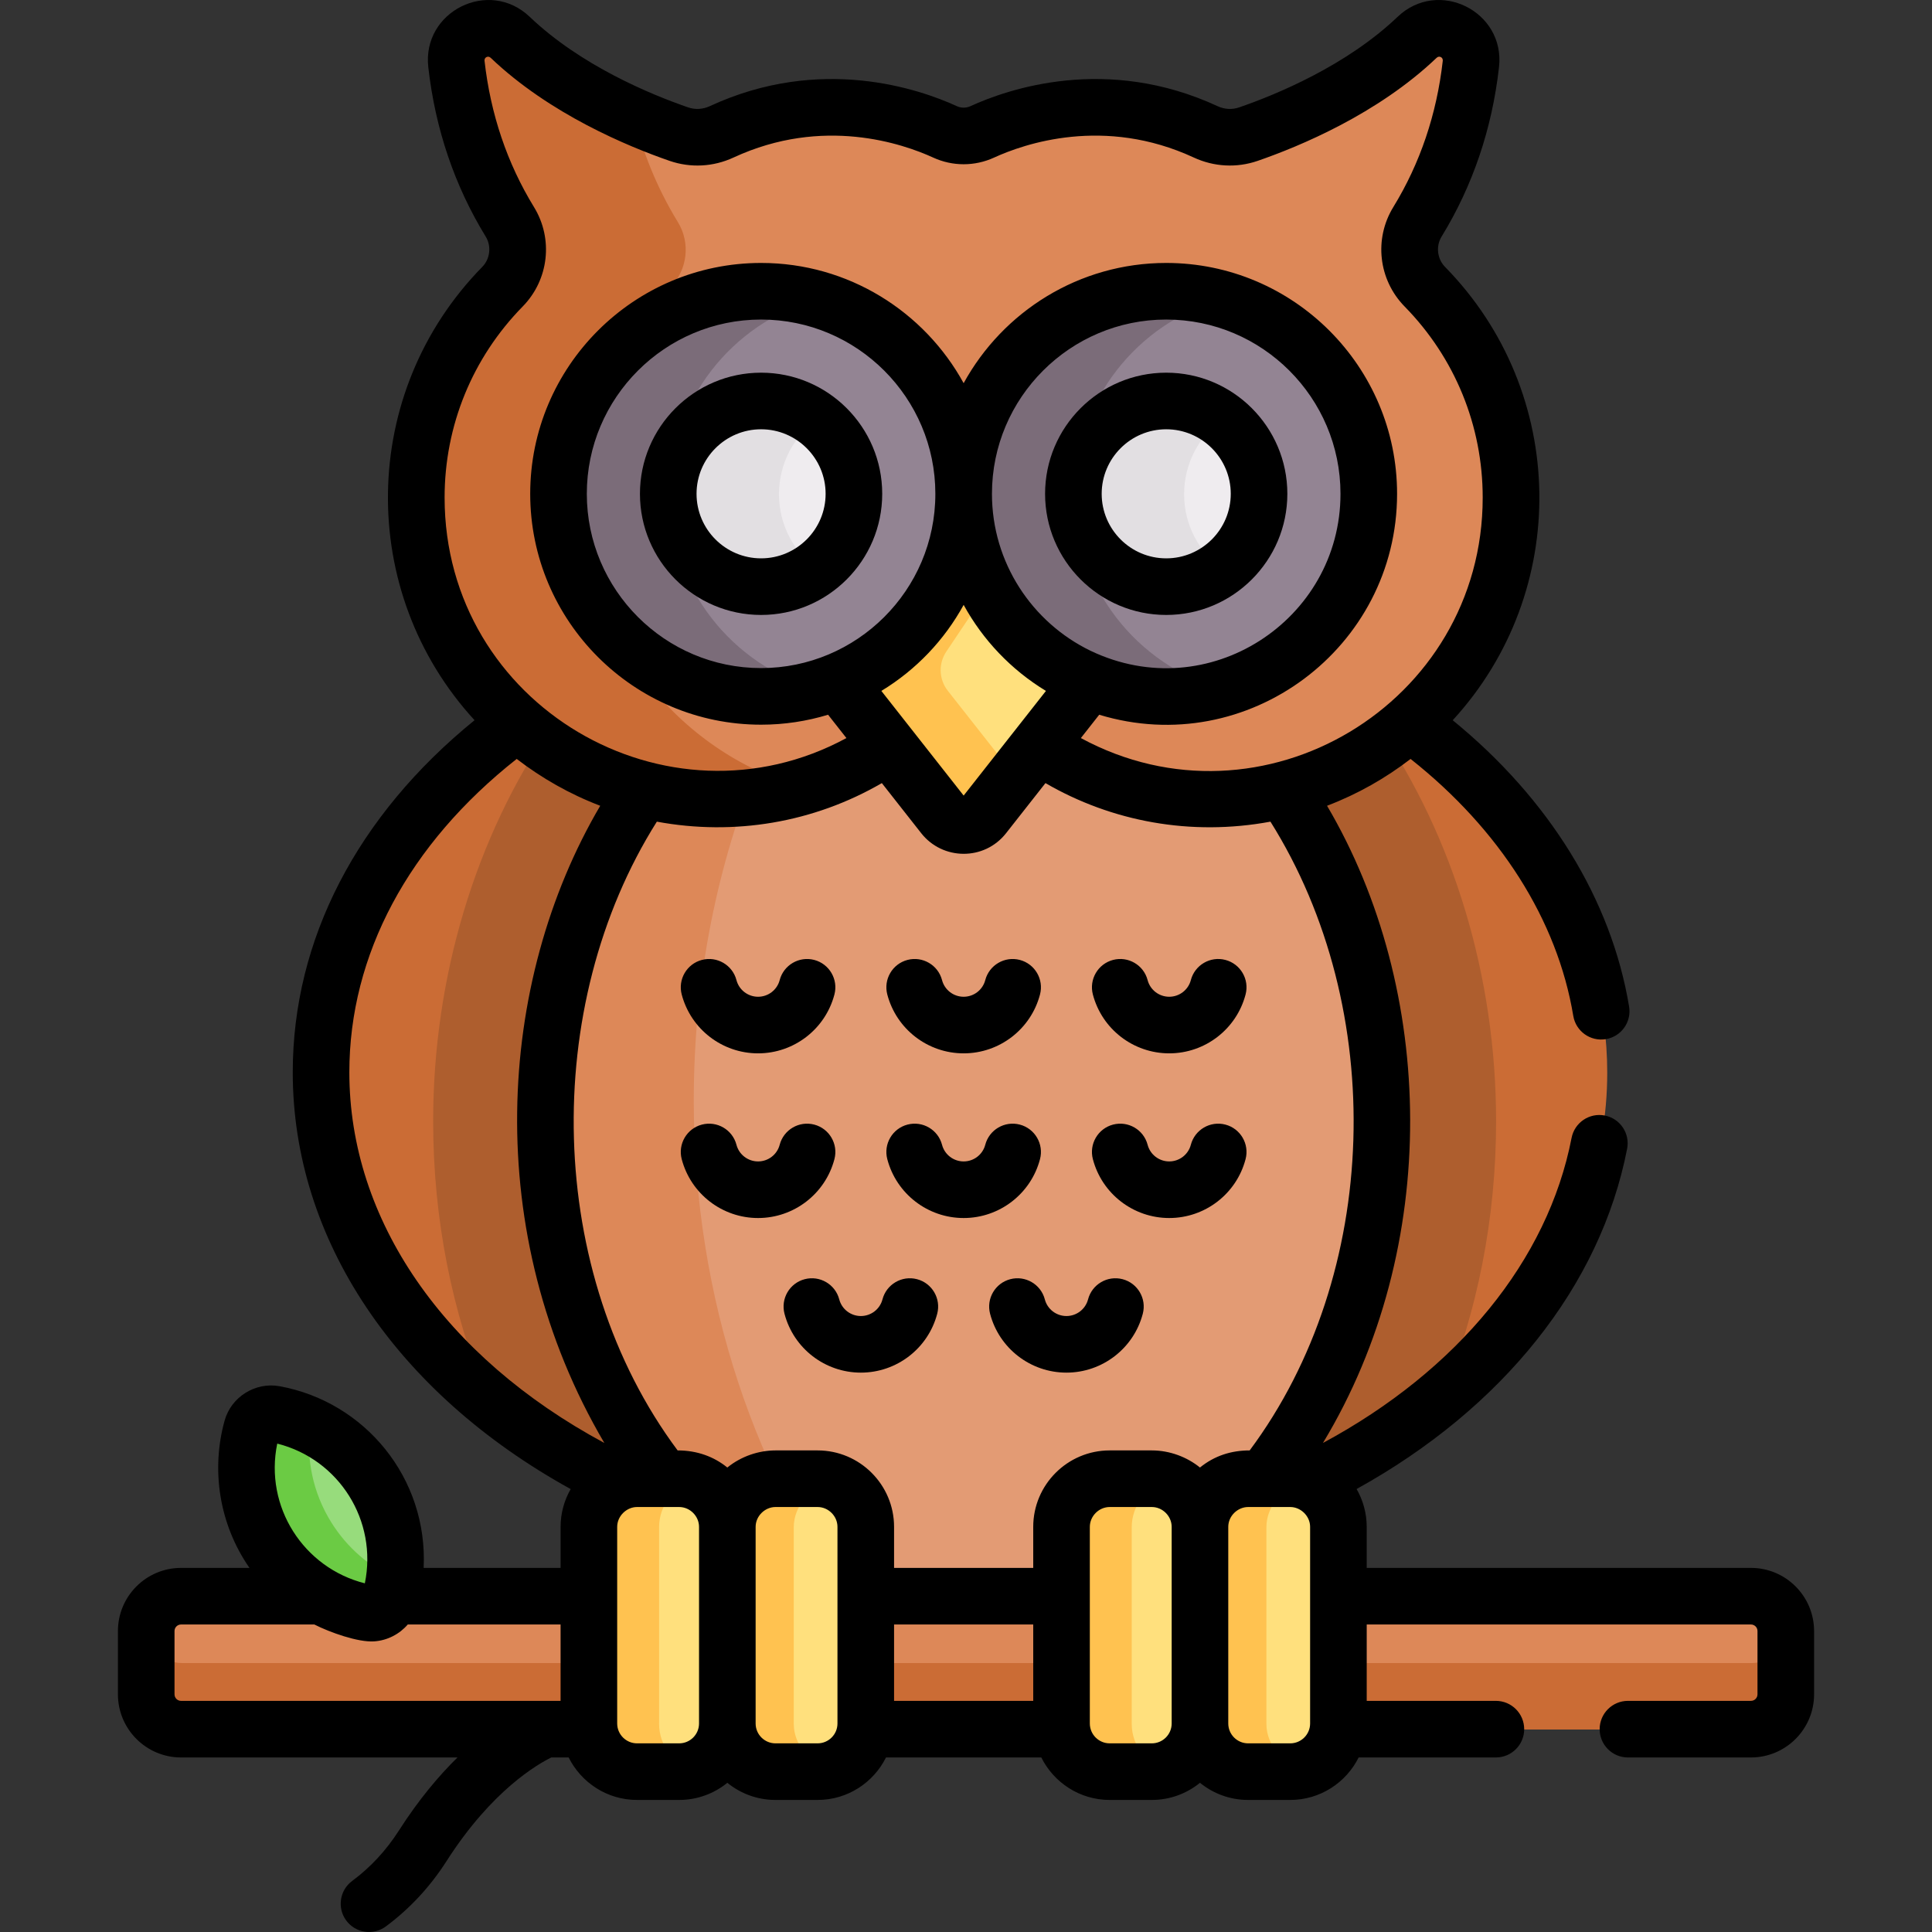 <svg id="Capa_1" enable-background="new 0 0 512.021 512.021" height="512" viewBox="0 0 512.021 512.021" width="512" xmlns="http://www.w3.org/2000/svg"><rect x="0" y="0" width="512.021" height="512.021" fill="#333333" stroke="none"/><g><g><path d="m173.571 208.167-30.48-18.525-5.695 2.024c-32.09 23.407-52.054 56.247-52.054 92.615 0 45.689 31.514 85.799 78.996 108.639l5.086 2.222h11.258z" fill="#cb6c35"/><path d="m146.623 191.789-.432.628c-20.245 29.447-31.394 66.647-31.394 104.747 0 25.722 4.964 50.685 14.323 73.232 10.319 8.65 22.16 16.244 35.218 22.525l5.086 2.222h11.258l-7.111-186.975z" fill="#ae5e2e"/><path d="m373.898 191.667h-7.402l-31.343 13.976-1.729 189.25h12.75l.781-1.972c47.482-22.84 78.996-62.95 78.996-108.639.001-36.367-19.963-69.207-52.053-92.615z" fill="#cb6c35"/><path d="m396.497 297.164c0-38.1-11.149-75.3-31.394-104.747l-.068-.098-29.882 13.324-1.729 189.25h12.75l.781-1.972c13.057-6.281 24.898-13.875 35.217-22.524 9.36-22.547 14.325-47.511 14.325-73.233z" fill="#ae5e2e"/><path d="m464.297 423.122c-14.126 0-295.394 0-307.969 0h-108.085c-5.099 0-9.232 4.134-9.232 9.232v16.778c0 5.099 4.133 9.232 9.232 9.232h92.681 323.373c5.099 0 9.232-4.133 9.232-9.232v-16.778c0-5.098-4.133-9.232-9.232-9.232z" fill="#dd8858"/><path d="m464.297 440.743c-10.68 0-311.75 0-323.373 0h-92.681c-4.957 0-8.989-3.909-9.211-8.811-.006.141-.021.279-.021.422v16.778c0 5.099 4.133 9.232 9.232 9.232h92.681 323.373c5.099 0 9.232-4.133 9.232-9.232v-16.778c0-.142-.015-.281-.021-.422-.222 4.903-4.254 8.811-9.211 8.811z" fill="#cb6c35"/><path d="m72.986 374.849c-2.64-.479-5.254 1.159-5.973 3.744-2.846 10.223-1.552 21.558 4.528 31.258s15.718 15.806 26.159 17.701c2.64.479 5.254-1.159 5.973-3.744 2.846-10.222 1.552-21.558-4.528-31.258s-15.719-15.807-26.159-17.701z" fill="#97dc7c"/><path d="m87.852 403.544c-5.016-8.003-6.766-17.118-5.63-25.804-2.953-1.341-6.057-2.314-9.237-2.891-2.64-.479-5.253 1.159-5.973 3.744-2.846 10.223-1.552 21.559 4.528 31.258 6.08 9.7 15.718 15.806 26.158 17.701 2.64.479 5.254-1.159 5.973-3.744.498-1.789.861-3.613 1.102-5.455-6.742-3.061-12.693-8.064-16.921-14.809z" fill="#6bcb44"/><path d="m340.381 209.412-5.228-3.769-79.506-13.976-78.287 14.726-6.448 3.019c-16.29 23.696-26.115 54.313-26.115 87.752 0 36.871 11.943 70.312 31.332 94.825v6.82l50.436 28.825h62.435l46.153-31.158.012-4.487c19.388-24.513 31.332-57.953 31.332-94.825 0-33.439-9.825-64.056-26.116-87.752z" fill="#e39b74"/><path d="m183.862 291.658c0-32.349 6.274-62.859 17.369-89.755l-23.871 4.49-6.448 3.019c-16.29 23.696-26.115 54.313-26.115 87.752 0 36.871 11.943 70.312 31.332 94.825v6.82l50.436 28.825h1.132c-27.137-35.261-43.835-83.174-43.835-135.976z" fill="#dd8858"/><path d="m342.205 391.989h-11.166c-7.019 0-13.761 5.743-13.761 12.761v52.109c0 7.019 6.743 12.761 13.761 12.761h11.166c7.019 0 12.761-5.743 12.761-12.761v-52.109c0-7.018-5.742-12.761-12.761-12.761z" fill="#ffe07d"/><path d="m335.622 456.86v-52.109c0-5.788 4.587-10.699 10.131-12.247-1.128-.329-2.316-.515-3.548-.515h-11.166c-7.019 0-13.762 5.742-13.762 12.761v52.109c0 7.019 6.743 12.761 13.762 12.761h11.166c1.231 0 2.419-.186 3.548-.515-5.544-1.546-10.131-6.457-10.131-12.245z" fill="#ffc250"/><path d="m216.945 391.989h-11.166c-7.019 0-13.761 5.743-13.761 12.761v52.109c0 7.019 6.743 12.761 13.761 12.761h11.166c7.019 0 12.761-5.743 12.761-12.761v-52.109c0-7.018-5.742-12.761-12.761-12.761z" fill="#ffe07d"/><path d="m210.362 456.86v-52.109c0-5.788 4.587-10.699 10.131-12.247-1.128-.329-2.317-.515-3.548-.515h-11.166c-7.019 0-13.761 5.742-13.761 12.761v52.109c0 7.019 6.743 12.761 13.761 12.761h11.166c1.231 0 2.419-.186 3.548-.515-5.544-1.546-10.131-6.457-10.131-12.245z" fill="#ffc250"/><path d="m305.516 391.989h-11.166c-7.019 0-12.761 5.743-12.761 12.761v52.109c0 7.019 5.743 12.761 12.761 12.761h11.166c7.019 0 12.761-5.743 12.761-12.761v-52.109c0-7.018-5.743-12.761-12.761-12.761z" fill="#ffe07d"/><path d="m299.932 456.86v-52.109c0-5.773 3.888-10.675 9.172-12.236-1.141-.337-2.343-.526-3.589-.526h-11.167c-7.019 0-12.761 5.742-12.761 12.761v52.109c0 7.019 5.743 12.761 12.761 12.761h11.167c1.246 0 2.448-.189 3.589-.526-5.284-1.559-9.172-6.461-9.172-12.234z" fill="#ffc250"/><path d="m180.256 391.989h-11.166c-7.019 0-12.761 5.743-12.761 12.761v52.109c0 7.019 5.743 12.761 12.761 12.761h11.166c7.019 0 12.761-5.743 12.761-12.761v-52.109c0-7.018-5.743-12.761-12.761-12.761z" fill="#ffe07d"/><path d="m174.672 456.86v-52.109c0-5.773 3.888-10.675 9.172-12.236-1.141-.337-2.343-.526-3.589-.526h-11.166c-7.019 0-12.761 5.742-12.761 12.761v52.109c0 7.019 5.743 12.761 12.761 12.761h11.166c1.246 0 2.448-.189 3.589-.526-5.284-1.559-9.172-6.461-9.172-12.234z" fill="#ffc250"/><path d="m377.868 76.079c-4.498-4.588-5.315-11.71-1.957-17.187 9.046-14.751 12.798-29.719 14.166-41.842.887-7.859-8.528-12.526-14.25-7.066-14.726 14.053-34.685 22.199-44.7 25.657-3.715 1.283-7.774 1.054-11.34-.599-26.225-12.157-49.431-4.475-59.213.009-3.125 1.433-6.729 1.433-9.854 0-9.782-4.485-32.988-12.167-59.213-.009-3.566 1.653-7.625 1.881-11.34.599-10.016-3.458-29.974-11.604-44.7-25.657-5.721-5.46-15.137-.793-14.25 7.066 1.368 12.123 5.12 27.091 14.166 41.842 3.359 5.477 2.542 12.599-1.957 17.187-14.124 14.404-22.838 34.129-22.838 55.896 0 44.75 36.804 80.904 81.795 79.845 16.035-.378 30.915-5.567 43.289-14.146l14.635 18.613c2.719 3.459 7.959 3.459 10.679 0l14.635-18.613c12.374 8.579 27.254 13.769 43.289 14.146 44.991 1.06 81.795-35.095 81.795-79.845.001-21.768-8.713-41.493-22.837-55.896z" fill="#dd8858"/><g><path d="m154.874 131.974c0-21.767 8.714-41.492 22.838-55.896 4.498-4.588 5.315-11.71 1.957-17.187-5.85-9.54-9.477-19.165-11.686-28.058-10.079-4.477-22.505-11.297-32.516-20.85-5.721-5.46-15.137-.793-14.25 7.066 1.368 12.123 5.12 27.091 14.166 41.842 3.359 5.477 2.542 12.599-1.957 17.187-14.124 14.404-22.838 34.129-22.838 55.896 0 44.75 36.804 80.904 81.795 79.845 6.974-.164 13.728-1.24 20.153-3.108-33.305-9.62-57.662-40.333-57.662-76.737z" fill="#cb6c35"/></g><path d="m259.424 130.97h-3.777-3.889l-29.464 43.955v5.734l28.014 35.628c2.719 3.459 7.959 3.459 10.679 0l28.013-35.629v-4.849z" fill="#ffe07d"/><path d="m251.18 183.057c-1.222-1.554-1.886-3.474-1.886-5.45 0-1.748.52-3.457 1.493-4.91l18.226-27.19-9.589-14.537h-3.777-3.889l-29.464 43.955v5.734l28.014 35.628c2.719 3.459 7.959 3.459 10.679 0l8.161-10.379z" fill="#ffc250"/><circle cx="309.332" cy="130.97" fill="#938493" r="53.685"/><path d="m284.73 130.97c0-24.608 16.562-45.333 39.143-51.675-4.626-1.299-9.5-2.009-14.541-2.009-29.649 0-53.685 24.035-53.685 53.685 0 29.649 24.035 53.684 53.685 53.684 5.042 0 9.915-.71 14.541-2.009-22.581-6.343-39.143-27.069-39.143-51.676z" fill="#7b6c79"/><circle cx="309.332" cy="130.97" fill="#efecef" r="24.602"/><path d="m313.812 130.97c0-8.146 3.962-15.364 10.061-19.842-4.074-2.991-9.1-4.76-14.541-4.76-13.587 0-24.602 11.015-24.602 24.602s11.015 24.602 24.602 24.602c5.441 0 10.467-1.77 14.541-4.76-6.099-4.478-10.061-11.696-10.061-19.842z" fill="#e2dfe2"/><circle cx="201.963" cy="130.97" fill="#938493" r="53.685"/><path d="m177.361 130.97c0-24.608 16.562-45.333 39.143-51.675-4.626-1.299-9.5-2.009-14.541-2.009-29.649 0-53.685 24.035-53.685 53.685 0 29.649 24.035 53.684 53.685 53.684 5.042 0 9.915-.71 14.541-2.009-22.581-6.343-39.143-27.069-39.143-51.676z" fill="#7b6c79"/><circle cx="201.963" cy="130.97" fill="#efecef" r="24.602"/><path d="m206.443 130.97c0-8.146 3.962-15.364 10.061-19.842-4.074-2.991-9.1-4.76-14.541-4.76-13.587 0-24.602 11.015-24.602 24.602s11.015 24.602 24.602 24.602c5.441 0 10.467-1.77 14.541-4.76-6.1-4.478-10.061-11.696-10.061-19.842z" fill="#e2dfe2"/></g><g><path d="m341.175 130.872c0-17.701-14.401-32.103-32.103-32.103s-32.103 14.401-32.103 32.103 14.401 32.103 32.103 32.103 32.103-14.402 32.103-32.103zm-49.205 0c0-9.431 7.672-17.103 17.103-17.103s17.103 7.672 17.103 17.103-7.672 17.103-17.103 17.103-17.103-7.672-17.103-17.103z"/><path d="m201.703 98.769c-17.701 0-32.103 14.401-32.103 32.103s14.401 32.103 32.103 32.103 32.103-14.401 32.103-32.103-14.402-32.103-32.103-32.103zm0 49.205c-9.431 0-17.103-7.672-17.103-17.103s7.672-17.103 17.103-17.103 17.103 7.672 17.103 17.103-7.672 17.103-17.103 17.103z"/><path d="m200.905 279.161c9.504 0 17.825-6.416 20.236-15.603 1.051-4.007-1.345-8.106-5.352-9.158-4.006-1.044-8.106 1.346-9.158 5.352-.681 2.596-3.036 4.409-5.727 4.409s-5.046-1.813-5.727-4.409c-1.051-4.007-5.155-6.402-9.158-5.352-4.007 1.052-6.402 5.151-5.352 9.158 2.413 9.187 10.734 15.603 20.238 15.603z"/><path d="m255.388 279.161c9.504 0 17.825-6.416 20.236-15.603 1.051-4.007-1.345-8.106-5.352-9.158-4.005-1.044-8.106 1.346-9.158 5.352-.681 2.596-3.036 4.409-5.727 4.409s-5.046-1.813-5.727-4.409c-1.051-4.007-5.153-6.402-9.158-5.352-4.007 1.052-6.402 5.151-5.352 9.158 2.413 9.187 10.734 15.603 20.238 15.603z"/><path d="m324.756 254.401c-4.001-1.054-8.106 1.344-9.158 5.35-.682 2.597-3.037 4.41-5.728 4.41s-5.046-1.813-5.727-4.409c-1.052-4.007-5.151-6.402-9.158-5.352-4.007 1.052-6.402 5.151-5.352 9.158 2.411 9.187 10.732 15.603 20.236 15.603 9.503 0 17.824-6.415 20.235-15.602 1.053-4.005-1.341-8.106-5.348-9.158z"/><path d="m221.142 307.2c1.051-4.007-1.345-8.106-5.352-9.158-4.006-1.047-8.106 1.346-9.158 5.352-.681 2.596-3.036 4.409-5.727 4.409s-5.046-1.813-5.727-4.409c-1.051-4.006-5.155-6.4-9.158-5.352-4.007 1.052-6.402 5.151-5.352 9.158 2.411 9.187 10.732 15.603 20.236 15.603s17.826-6.416 20.238-15.603z"/><path d="m275.624 307.2c1.051-4.007-1.345-8.106-5.352-9.158-4.005-1.047-8.106 1.346-9.158 5.352-.681 2.596-3.036 4.409-5.727 4.409s-5.046-1.813-5.727-4.409c-1.051-4.006-5.153-6.4-9.158-5.352-4.007 1.052-6.402 5.151-5.352 9.158 2.411 9.187 10.732 15.603 20.236 15.603s17.827-6.416 20.238-15.603z"/><path d="m324.756 298.043c-4.001-1.052-8.106 1.343-9.158 5.35-.682 2.597-3.037 4.41-5.728 4.41s-5.046-1.813-5.727-4.409c-1.052-4.006-5.151-6.4-9.158-5.352-4.007 1.052-6.402 5.151-5.352 9.158 2.411 9.187 10.732 15.603 20.236 15.603 9.503 0 17.824-6.415 20.235-15.602 1.053-4.006-1.341-8.106-5.348-9.158z"/><path d="m243.031 339.014c-4.014-1.051-8.106 1.346-9.158 5.352-.681 2.597-3.036 4.41-5.727 4.41s-5.046-1.813-5.727-4.41c-1.052-4.006-5.151-6.403-9.158-5.352s-6.402 5.151-5.352 9.158c2.41 9.188 10.731 15.604 20.236 15.604s17.826-6.416 20.236-15.604c1.053-4.006-1.343-8.106-5.35-9.158z"/><path d="m297.514 339.014c-4.012-1.051-8.107 1.346-9.158 5.352-.681 2.597-3.036 4.41-5.727 4.41s-5.046-1.813-5.727-4.41c-1.051-4.006-5.156-6.403-9.158-5.352-4.007 1.052-6.402 5.151-5.352 9.158 2.41 9.188 10.731 15.604 20.236 15.604s17.826-6.416 20.236-15.604c1.052-4.006-1.343-8.106-5.35-9.158z"/><path d="m464.037 415.524h-101.83v-10.872c0-3.65-.984-7.069-2.68-10.03 38.731-21.419 64.645-53.83 71.699-90.198.789-4.066-1.868-8.002-5.935-8.79-4.065-.792-8.002 1.868-8.79 5.935-6.298 32.469-30.145 61.595-65.891 80.847 31.42-51.985 29.849-120.067 1.087-168.872 8.152-3.103 15.54-7.334 22.136-12.409 23.665 18.722 38.902 42.716 43.117 68.091.679 4.087 4.535 6.851 8.627 6.17 4.087-.679 6.849-4.541 6.17-8.627-4.715-28.388-21.21-55.057-46.744-75.89 31.229-34.001 30.66-86.804-2.042-120.149-2.079-2.121-2.465-5.491-.918-8.015 8.259-13.467 13.381-28.581 15.226-44.923 1.673-14.816-16.1-23.624-26.879-13.332-13.575 12.955-32.122 20.594-41.97 23.993-1.87.647-3.908.535-5.738-.314-29.394-13.626-55.593-4.542-65.492-.003-1.146.523-2.457.523-3.604 0-9.897-4.538-36.099-13.621-65.492.003-1.832.849-3.87.959-5.738.315-9.848-3.4-28.395-11.039-41.97-23.994-10.784-10.296-28.552-1.477-26.881 13.332 1.845 16.342 6.967 31.456 15.226 44.922 1.547 2.523 1.16 5.895-.918 8.016-32.713 33.358-33.255 86.157-2.049 120.141-31.141 25.305-48.181 58.154-48.181 93.314 0 44.215 27.327 84.878 73.657 110.452-1.691 2.958-2.672 6.372-2.672 10.016v10.872h-36.295c1.167-23.793-15.557-44.043-38.208-48.153-6.407-1.157-12.791 2.841-14.537 9.112-3.598 12.929-1.528 27.347 6.586 39.041h-18.13c-9.227 0-16.732 7.506-16.732 16.732v16.777c0 9.227 7.506 16.732 16.732 16.732h73.257c-4.925 4.839-10.268 11.15-15.499 19.331-3.388 5.299-7.563 9.806-12.412 13.396-3.329 2.465-4.029 7.161-1.564 10.49 2.468 3.335 7.169 4.025 10.49 1.564 6.323-4.682 11.748-10.525 16.125-17.37 11.973-18.728 24.185-25.686 27.73-27.411h4.595c3.323 6.66 10.189 11.257 18.124 11.257h11.166c4.834 0 9.275-1.707 12.762-4.544 3.487 2.836 7.927 4.544 12.762 4.544h11.166c7.935 0 14.8-4.597 18.124-11.257h41.157c3.323 6.66 10.189 11.257 18.124 11.257h11.166c4.834 0 9.275-1.707 12.762-4.544 3.487 2.836 7.927 4.544 12.762 4.544h11.166c7.935 0 14.8-4.597 18.124-11.257h36.37c4.143 0 7.5-3.357 7.5-7.5s-3.357-7.5-7.5-7.5h-34.232v-20.242h101.83c.955 0 1.732.777 1.732 1.732v16.777c0 .955-.777 1.732-1.732 1.732h-32.598c-4.143 0-7.5 3.357-7.5 7.5s3.357 7.5 7.5 7.5h32.598c9.227 0 16.732-7.506 16.732-16.732v-16.777c-.001-9.226-7.507-16.732-16.734-16.732zm-390.561-32.941c16.454 4.156 26.629 20.493 23.215 37.032-16.246-4.097-26.675-20.279-23.215-37.032zm75.092 68.183h-100.585c-.955 0-1.732-.777-1.732-1.732v-16.777c0-.955.777-1.732 1.732-1.732h35.325c4.117 2.09 11.549 4.742 15.795 4.477 3.587-.226 6.805-1.959 8.966-4.477h40.498v20.241zm-30.739-318.89c0-19.051 7.349-37.036 20.693-50.645 6.939-7.078 8.171-17.917 2.995-26.358-7.102-11.58-11.511-24.621-13.107-38.764-.104-.919.951-1.436 1.62-.798 15.634 14.921 36.427 23.521 47.431 27.321 5.56 1.917 11.574 1.604 16.941-.885 23.732-11.001 44.924-3.649 52.933.022 5.118 2.348 10.988 2.346 16.104 0 8.01-3.672 29.202-11.024 52.933-.023 5.367 2.489 11.386 2.803 16.942.885 11.004-3.799 31.797-12.399 47.431-27.32.67-.636 1.724-.127 1.619.799-1.596 14.142-6.005 27.183-13.106 38.764-5.177 8.441-3.944 19.28 2.995 26.357 13.345 13.608 20.693 31.594 20.693 50.645 0 54.657-58.516 89.704-106.493 63.727l4.861-6.183c39.359 11.961 78.942-17.708 78.942-58.548 0-33.737-27.447-61.185-61.185-61.185-23.12 0-43.281 12.892-53.685 31.863-10.403-18.97-30.565-31.863-53.685-31.863-33.737 0-61.185 27.447-61.185 61.185s27.447 61.185 61.185 61.185c6.174 0 12.134-.928 17.757-2.636l4.862 6.183c-47.509 25.722-106.491-8.643-106.491-63.728zm137.559 28.433c5.079 9.275 12.546 17.17 21.808 22.801-13.146 16.719-8.744 11.121-21.808 27.733-13.11-16.672-8.665-11.018-21.808-27.733 9.262-5.631 16.729-13.525 21.808-22.801zm-53.685 16.747c-25.466 0-46.185-20.719-46.185-46.185s20.719-46.185 46.185-46.185 46.185 20.719 46.185 46.185c0 25.633-20.873 46.185-46.185 46.185zm61.185-46.184c0-25.466 20.719-46.185 46.185-46.185s46.185 20.719 46.185 46.185c0 33.512-35.085 56.488-66.229 41.603-15.532-7.513-26.141-23.402-26.141-41.603zm-170.305 153.312c0-31.146 15.701-60.449 44.355-83.053 6.633 5.099 14.018 9.326 22.136 12.416-27.526 46.784-31.544 113.389 1.092 168.871-42.477-22.846-67.583-59.105-67.583-98.234zm92.675 172.578c0 2.901-2.36 5.262-5.262 5.262h-11.166c-2.901 0-5.262-2.36-5.262-5.262 0-9.739 0-41.85 0-52.109 0-2.899 2.509-5.261 5.262-5.261h11.166c2.853 0 5.262 2.409 5.262 5.261zm36.689 0c0 2.901-2.36 5.262-5.262 5.262h-11.165c-2.901 0-5.262-2.36-5.262-5.262v-52.109c0-2.909 2.509-5.261 5.262-5.261h11.166c2.853 0 5.262 2.409 5.262 5.261-.001 10.274-.001 42.467-.001 52.109zm51.881-5.996h-36.881v-20.242h36.881zm36.69 5.996c0 2.901-2.36 5.262-5.262 5.262h-11.166c-2.901 0-5.262-2.36-5.262-5.262 0-9.739 0-41.85 0-52.109 0-2.852 2.409-5.261 5.262-5.261h11.166c2.853 0 5.262 2.409 5.262 5.261zm36.689 0c0 2.901-2.36 5.262-5.262 5.262h-11.166c-2.901 0-5.262-2.36-5.262-5.262v-52.109c0-2.94 2.539-5.261 5.262-5.261h11.166c2.754 0 5.262 2.362 5.262 5.261zm-16.017-72.372c-4.865 0-9.316 1.399-13.173 4.535-3.41-2.773-7.997-4.535-12.762-4.535h-11.165c-11.171 0-20.262 9.089-20.262 20.262v10.872h-36.881v-10.872c0-11.171-9.089-20.262-20.262-20.262h-11.167c-4.435 0-9.093 1.553-12.761 4.535-3.503-2.848-7.949-4.535-13.173-4.535-35.13-47.134-36.318-117.774-5.505-166.634 20.521 3.802 41.558.267 59.627-10.217l10.446 13.286c5.648 7.178 16.682 7.36 22.47-.001l10.447-13.286c17.609 10.219 38.567 14.122 59.628 10.219 31.148 49.623 29.272 119.973-5.507 166.633z"/></g></g></svg>